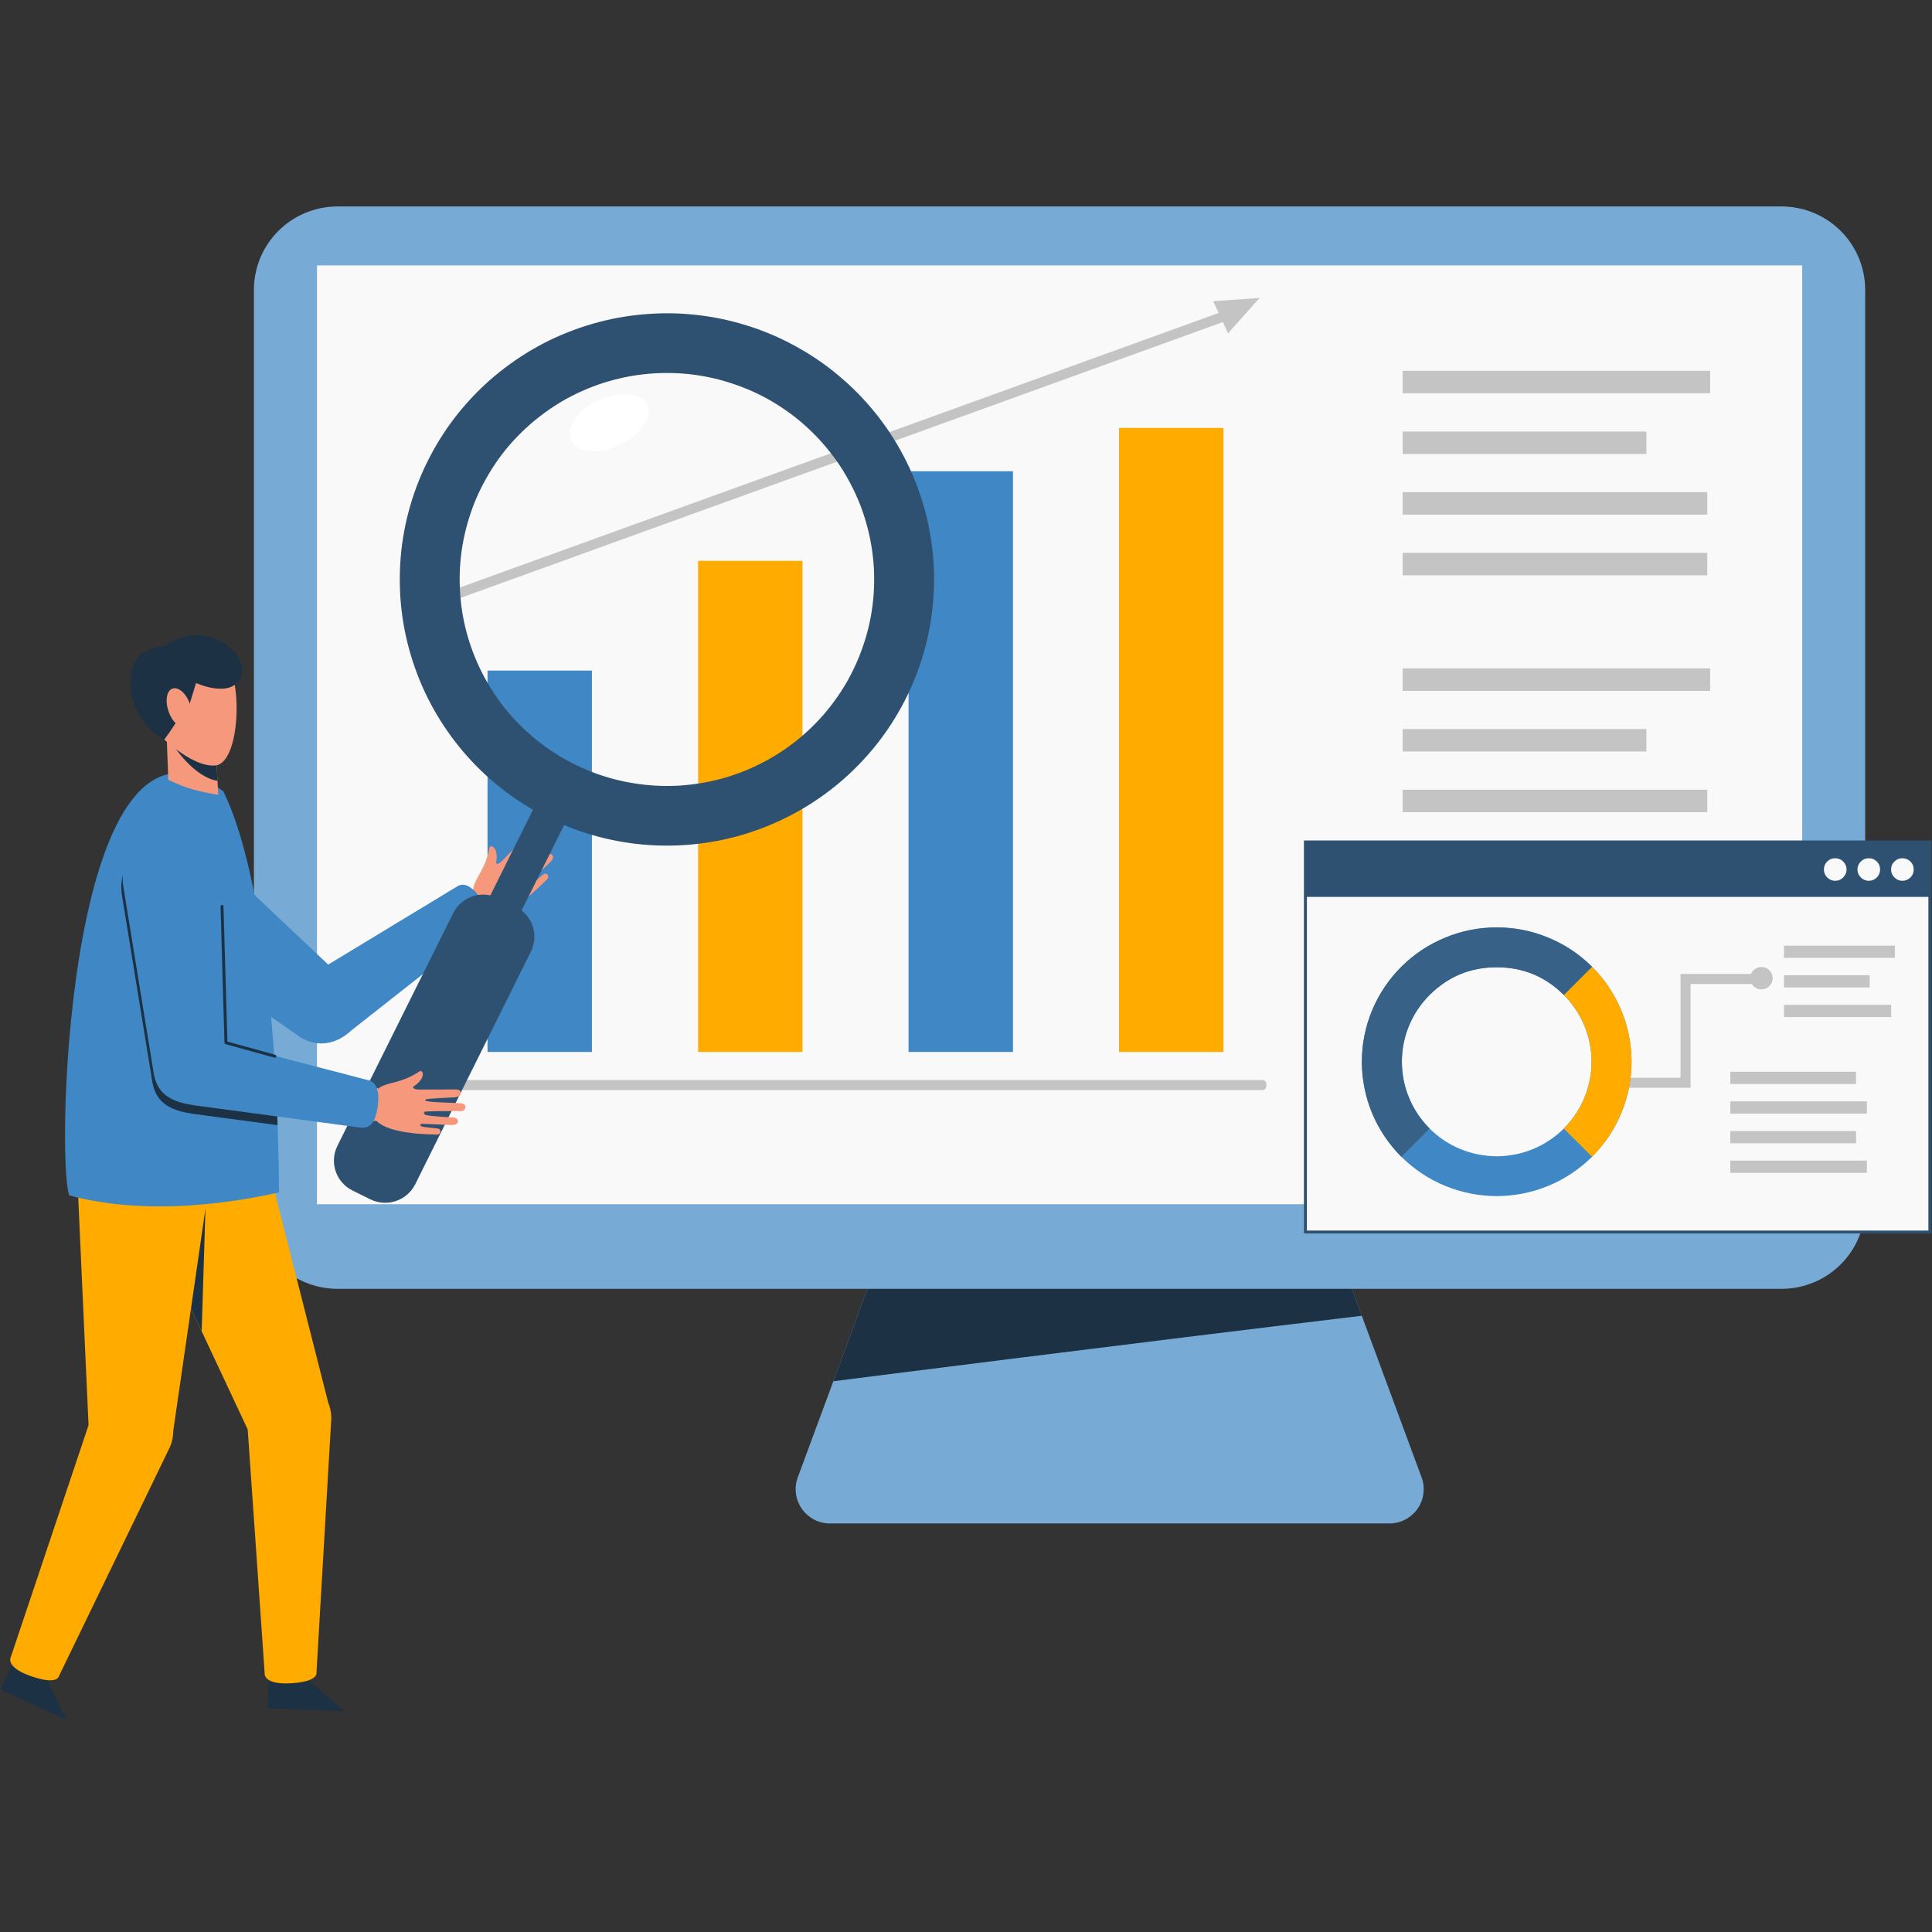 <svg xmlns="http://www.w3.org/2000/svg" xmlns:xlink="http://www.w3.org/1999/xlink" width="120" zoomAndPan="magnify" viewBox="0 0 90 90" height="120" preserveAspectRatio="xMidYMid meet" version="1.0"><rect x="0" y="0" width="90" height="90" fill="#333333" stroke="none"/><defs><clipPath id="9e3193c4d0"><path d="M 11 9.617 L 87 9.617 L 87 61 L 11 61 Z M 11 9.617 " clip-rule="nonzero"/></clipPath><clipPath id="4a49d36bda"><path d="M 0 77 L 4 77 L 4 80.117 L 0 80.117 Z M 0 77 " clip-rule="nonzero"/></clipPath></defs><path fill="#77abd5" d="M 41.039 58.348 L 62.348 58.348 L 66.223 68.82 C 66.27 68.941 66.297 69.062 66.312 69.191 C 66.328 69.32 66.324 69.449 66.309 69.574 C 66.293 69.703 66.262 69.828 66.215 69.949 C 66.168 70.066 66.109 70.18 66.035 70.285 C 65.961 70.391 65.875 70.488 65.777 70.57 C 65.68 70.656 65.574 70.73 65.461 70.789 C 65.344 70.848 65.227 70.895 65.102 70.926 C 64.973 70.953 64.848 70.969 64.719 70.969 L 38.668 70.969 C 38.539 70.969 38.41 70.953 38.285 70.926 C 38.16 70.895 38.039 70.848 37.926 70.789 C 37.812 70.73 37.707 70.656 37.609 70.57 C 37.512 70.488 37.426 70.391 37.352 70.285 C 37.277 70.18 37.219 70.066 37.172 69.949 C 37.125 69.828 37.094 69.703 37.078 69.574 C 37.062 69.449 37.059 69.32 37.074 69.191 C 37.09 69.062 37.117 68.941 37.164 68.82 Z M 41.039 58.348 " fill-opacity="1" fill-rule="nonzero"/><path fill="#1c3144" d="M 41.039 58.348 L 38.82 64.344 C 39.965 64.199 52.707 62.578 63.438 61.293 L 62.348 58.348 Z M 41.039 58.348 " fill-opacity="1" fill-rule="nonzero"/><g clip-path="url(#9e3193c4d0)"><path fill="#77abd5" d="M 15.734 9.617 L 82.98 9.617 C 85.145 9.617 86.887 11.355 86.887 13.512 L 86.887 56.148 C 86.887 58.305 85.145 60.039 82.98 60.039 L 15.734 60.039 C 13.57 60.039 11.828 58.305 11.828 56.148 L 11.828 13.512 C 11.828 11.355 13.57 9.617 15.734 9.617 Z M 15.734 9.617 " fill-opacity="1" fill-rule="nonzero"/></g><path fill="#f9f9f9" d="M 14.766 12.363 L 83.953 12.363 L 83.953 56.098 L 14.766 56.098 Z M 14.766 12.363 " fill-opacity="1" fill-rule="nonzero"/><path fill="#c4c4c4" d="M 20.941 50.312 C 20.785 50.312 20.707 50.391 20.707 50.547 C 20.707 50.703 20.785 50.781 20.941 50.781 L 58.766 50.781 C 58.922 50.781 58.996 50.703 58.996 50.547 C 58.996 50.391 58.922 50.312 58.766 50.312 Z M 20.941 50.312 " fill-opacity="1" fill-rule="nonzero"/><path fill="#3f88c5" d="M 22.711 31.238 L 27.574 31.238 L 27.574 49.004 L 22.711 49.004 Z M 22.711 31.238 " fill-opacity="1" fill-rule="nonzero"/><path fill="#ffab00" d="M 32.52 26.125 L 37.383 26.125 L 37.383 49.004 L 32.52 49.004 Z M 32.52 26.125 " fill-opacity="1" fill-rule="nonzero"/><path fill="#3f88c5" d="M 42.324 21.953 L 47.188 21.953 L 47.188 49.004 L 42.324 49.004 Z M 42.324 21.953 " fill-opacity="1" fill-rule="nonzero"/><path fill="#ffab00" d="M 52.129 19.934 L 56.992 19.934 L 56.992 49.004 L 52.129 49.004 Z M 52.129 19.934 " fill-opacity="1" fill-rule="nonzero"/><path fill="#f5987c" d="M 24.578 38.867 C 24.512 38.945 23.562 39.934 23.371 40.125 C 23.207 40.285 23.086 40.254 23.113 40.164 C 23.141 40.074 23.172 39.746 23.059 39.555 C 22.98 39.418 22.891 39.422 22.84 39.434 C 22.824 39.438 22.805 39.461 22.805 39.48 C 22.605 40.512 22.172 40.832 22.059 41.332 C 22.051 41.367 22.047 41.402 22.043 41.434 L 21.305 41.688 L 22.566 43.535 L 23.066 42.539 C 23.758 42.52 24.562 41.785 24.633 41.738 C 24.785 41.645 25.344 41.098 25.473 40.977 C 25.527 40.926 25.551 40.867 25.535 40.809 C 25.52 40.75 25.465 40.688 25.375 40.703 C 25.285 40.715 24.773 41.227 24.676 41.219 C 24.582 41.207 24.605 41.145 24.652 41.098 C 24.703 41.051 25.578 40.215 25.617 40.176 C 25.793 40.016 25.789 39.891 25.715 39.82 C 25.656 39.766 25.539 39.766 25.438 39.863 C 25.164 40.109 24.535 40.691 24.434 40.711 C 24.316 40.727 24.301 40.652 24.336 40.605 C 24.414 40.5 25.281 39.59 25.477 39.391 C 25.59 39.273 25.531 39.184 25.477 39.117 C 25.406 39.031 25.301 39.078 25.215 39.141 C 25.133 39.199 24.34 39.988 24.168 40.113 C 23.992 40.242 23.961 40.281 23.945 40.203 C 23.926 40.125 24.805 39.191 24.867 39.078 C 24.926 38.961 24.934 38.867 24.832 38.797 C 24.738 38.742 24.656 38.789 24.578 38.867 Z M 24.578 38.867 " fill-opacity="1" fill-rule="nonzero"/><path fill="#3f88c5" d="M 7.938 39.016 C 8.508 38.977 9.066 39.145 9.523 39.488 C 9.645 39.582 9.758 39.688 9.859 39.805 L 15.289 44.934 L 21.227 41.336 C 21.305 41.309 21.648 40.906 22.301 41.723 C 22.953 42.539 22.672 43 22.535 43.145 L 16.359 48.008 C 15.766 48.566 14.902 48.855 14.02 48.336 L 6.668 43.242 C 5.625 42.457 5.422 40.98 6.211 39.941 C 6.625 39.398 7.254 39.059 7.938 39.016 Z M 7.938 39.016 " fill-opacity="1" fill-rule="nonzero"/><path fill="#2e5171" d="M 26.844 37.297 L 25.395 36.582 L 17.676 52.094 L 19.125 52.809 Z M 26.844 37.297 " fill-opacity="1" fill-rule="nonzero"/><path fill="#c4c4c4" d="M 56.859 14.547 L 21.09 27.488 C 20.941 27.539 20.895 27.641 20.949 27.785 C 21.004 27.934 21.102 27.977 21.25 27.926 L 57.02 14.984 C 57.164 14.93 57.211 14.832 57.156 14.684 C 57.105 14.539 57.004 14.492 56.859 14.547 Z M 56.859 14.547 " fill-opacity="1" fill-rule="nonzero"/><path fill="#2e5171" d="M 32.711 14.703 C 33.52 14.809 34.312 14.996 35.086 15.258 C 35.859 15.52 36.598 15.855 37.305 16.266 C 38.012 16.672 38.672 17.145 39.285 17.684 C 39.898 18.219 40.453 18.812 40.953 19.461 C 41.449 20.105 41.875 20.793 42.238 21.527 C 42.598 22.258 42.883 23.016 43.094 23.801 C 43.305 24.59 43.434 25.387 43.488 26.199 C 43.539 27.012 43.512 27.824 43.402 28.629 C 43.297 29.438 43.109 30.227 42.844 30.996 C 42.582 31.766 42.246 32.504 41.836 33.207 C 41.426 33.914 40.953 34.57 40.41 35.184 C 39.871 35.793 39.277 36.348 38.629 36.84 C 37.98 37.336 37.289 37.762 36.555 38.121 C 35.82 38.48 35.059 38.766 34.27 38.977 C 33.48 39.184 32.68 39.316 31.863 39.367 C 31.047 39.418 30.234 39.391 29.426 39.285 C 28.617 39.176 27.824 38.992 27.051 38.73 C 26.277 38.465 25.535 38.129 24.828 37.723 C 24.121 37.312 23.461 36.84 22.848 36.305 C 22.234 35.766 21.68 35.176 21.184 34.527 C 20.688 33.879 20.258 33.191 19.898 32.461 C 19.539 31.73 19.254 30.973 19.043 30.184 C 18.832 29.398 18.699 28.598 18.648 27.785 C 18.598 26.973 18.625 26.164 18.73 25.355 C 18.84 24.551 19.027 23.762 19.289 22.992 C 19.555 22.219 19.891 21.484 20.301 20.777 C 20.707 20.074 21.184 19.414 21.723 18.805 C 22.262 18.191 22.855 17.641 23.508 17.145 C 24.156 16.652 24.848 16.223 25.578 15.863 C 26.312 15.508 27.074 15.223 27.863 15.012 C 28.652 14.801 29.457 14.672 30.27 14.621 C 31.086 14.566 31.898 14.594 32.711 14.703 Z M 32.34 17.457 C 31.715 17.375 31.082 17.355 30.449 17.395 C 29.816 17.434 29.195 17.535 28.582 17.699 C 27.969 17.859 27.379 18.082 26.809 18.359 C 26.242 18.637 25.703 18.969 25.203 19.355 C 24.699 19.738 24.238 20.168 23.816 20.641 C 23.398 21.113 23.031 21.625 22.715 22.172 C 22.395 22.719 22.133 23.289 21.93 23.887 C 21.727 24.484 21.582 25.098 21.496 25.723 C 21.414 26.352 21.391 26.977 21.434 27.609 C 21.473 28.238 21.574 28.859 21.738 29.469 C 21.902 30.078 22.125 30.668 22.402 31.234 C 22.684 31.801 23.016 32.336 23.398 32.84 C 23.785 33.34 24.215 33.801 24.691 34.215 C 25.168 34.633 25.68 35 26.227 35.316 C 26.777 35.633 27.352 35.895 27.949 36.098 C 28.551 36.301 29.164 36.445 29.793 36.527 C 30.422 36.613 31.051 36.633 31.684 36.594 C 32.316 36.551 32.941 36.449 33.551 36.289 C 34.164 36.125 34.758 35.906 35.324 35.625 C 35.895 35.348 36.43 35.016 36.934 34.633 C 37.438 34.25 37.898 33.82 38.316 33.348 C 38.734 32.871 39.102 32.363 39.422 31.816 C 39.738 31.27 40 30.695 40.203 30.098 C 40.41 29.5 40.555 28.891 40.637 28.262 C 40.723 27.637 40.742 27.008 40.703 26.379 C 40.66 25.746 40.559 25.129 40.395 24.516 C 40.234 23.906 40.012 23.316 39.73 22.75 C 39.453 22.184 39.121 21.648 38.734 21.148 C 38.352 20.648 37.918 20.188 37.445 19.77 C 36.969 19.352 36.457 18.988 35.906 18.668 C 35.359 18.352 34.785 18.094 34.184 17.891 C 33.582 17.684 32.969 17.543 32.34 17.457 Z M 32.34 17.457 " fill-opacity="1" fill-rule="nonzero"/><path fill="#2e5171" d="M 24.027 42.242 L 23.203 41.836 C 22.43 41.453 21.492 41.77 21.109 42.543 L 15.719 53.375 C 15.336 54.148 15.648 55.078 16.426 55.461 L 17.246 55.867 C 18.023 56.25 18.957 55.938 19.344 55.164 L 24.73 44.332 C 25.117 43.559 24.801 42.625 24.027 42.242 Z M 24.027 42.242 " fill-opacity="1" fill-rule="nonzero"/><path fill="#ffffff" d="M 26.613 20.523 C 26.68 20.664 26.789 20.777 26.938 20.863 C 27.09 20.945 27.27 21 27.484 21.02 C 27.695 21.039 27.922 21.023 28.164 20.973 C 28.406 20.926 28.645 20.844 28.875 20.734 C 29.109 20.621 29.324 20.488 29.512 20.332 C 29.703 20.176 29.859 20.012 29.977 19.832 C 30.094 19.656 30.168 19.484 30.195 19.312 C 30.223 19.141 30.207 18.988 30.141 18.848 C 30.074 18.711 29.965 18.598 29.812 18.512 C 29.664 18.426 29.48 18.375 29.27 18.355 C 29.055 18.336 28.828 18.352 28.586 18.398 C 28.348 18.449 28.109 18.531 27.875 18.641 C 27.641 18.754 27.43 18.887 27.238 19.043 C 27.047 19.199 26.895 19.363 26.773 19.539 C 26.656 19.719 26.582 19.891 26.555 20.062 C 26.527 20.23 26.547 20.387 26.613 20.523 Z M 26.613 20.523 " fill-opacity="1" fill-rule="nonzero"/><path fill="#1c3144" d="M 14 78.012 L 15.898 79.664 L 12.516 79.531 L 12.578 78.004 Z M 14 78.012 " fill-opacity="1" fill-rule="nonzero"/><path fill="#1c3144" d="M 12.531 77.953 L 12.465 79.578 L 16.039 79.723 L 14.02 77.961 L 14 77.961 Z M 12.625 78.055 L 13.98 78.062 L 15.758 79.609 L 12.566 79.484 Z M 12.625 78.055 " fill-opacity="1" fill-rule="nonzero"/><path fill="#ffab00" d="M 12.129 52.906 L 15.289 65.336 C 15.383 65.57 15.434 65.812 15.434 66.062 L 14.742 77.926 C 14.742 77.926 14.844 78.344 13.531 78.414 C 12.215 78.484 12.328 77.926 12.328 77.926 L 11.539 66.59 L 6.125 55.039 Z M 12.129 52.906 " fill-opacity="1" fill-rule="nonzero"/><g clip-path="url(#4a49d36bda)"><path fill="#1c3144" d="M 1.98 77.867 L 3.102 80.117 L 0.027 78.707 L 0.668 77.316 Z M 1.98 77.867 " fill-opacity="1" fill-rule="nonzero"/></g><path fill="#1c3144" d="M 9.574 56.207 L 9.395 62.012 L 8.293 59.66 Z M 9.574 56.207 " fill-opacity="1" fill-rule="nonzero"/><path fill="#ffab00" d="M 3.547 53.656 L 9.91 53.969 L 8.07 66.66 C 8.07 66.91 8.023 67.152 7.926 67.387 L 2.742 78.086 C 2.742 78.086 2.676 78.516 1.434 78.078 C 0.191 77.645 0.512 77.168 0.512 77.168 L 4.125 66.391 Z M 3.547 53.656 " fill-opacity="1" fill-rule="nonzero"/><path fill="#3f88c5" d="M 10.426 36.883 C 10.34 36.91 12.871 40.613 13 55.547 C 9.949 56.23 6.348 56.527 3.227 55.688 C 2.574 53.961 3.191 31.359 10.426 36.883 Z M 10.426 36.883 " fill-opacity="1" fill-rule="nonzero"/><path fill="#1c3144" d="M 7.945 38.992 C 9.023 38.961 10.309 39.656 10.367 41.527 L 10.441 48.98 L 12.793 49.594 C 12.848 50.48 12.898 51.406 12.93 52.414 L 8.965 51.883 C 8.125 51.746 7.301 51.508 7.102 50.438 L 5.668 41.629 C 5.512 40.336 6.438 39.164 7.73 39.008 C 7.801 39 7.871 38.992 7.945 38.992 Z M 7.945 38.992 " fill-opacity="1" fill-rule="nonzero"/><path fill="#f5987c" d="M 21.234 50.75 C 21.133 50.754 19.762 50.758 19.488 50.754 C 19.258 50.75 19.195 50.641 19.281 50.598 C 19.363 50.555 19.625 50.352 19.684 50.137 C 19.727 49.988 19.664 49.922 19.621 49.895 C 19.605 49.887 19.578 49.891 19.562 49.898 C 18.68 50.477 18.145 50.387 17.707 50.648 C 17.676 50.668 17.648 50.691 17.621 50.711 L 16.922 50.355 L 16.199 52.344 L 17.531 52.211 C 18.027 52.695 19.117 52.762 19.199 52.781 C 19.371 52.824 20.156 52.848 20.332 52.855 C 20.406 52.859 20.465 52.836 20.496 52.785 C 20.527 52.73 20.535 52.648 20.461 52.594 C 20.391 52.539 19.664 52.527 19.605 52.453 C 19.547 52.375 19.609 52.348 19.676 52.352 C 19.746 52.355 20.953 52.402 21.012 52.406 C 21.25 52.418 21.336 52.328 21.336 52.227 C 21.332 52.145 21.254 52.062 21.109 52.055 C 20.742 52.035 19.887 51.988 19.805 51.926 C 19.711 51.852 19.754 51.789 19.812 51.781 C 19.941 51.762 21.199 51.754 21.48 51.758 C 21.641 51.758 21.668 51.652 21.68 51.566 C 21.691 51.457 21.586 51.414 21.48 51.395 C 21.379 51.379 20.262 51.355 20.051 51.32 C 19.836 51.285 19.785 51.289 19.828 51.223 C 19.871 51.156 21.16 51.141 21.285 51.102 C 21.41 51.066 21.48 51.008 21.465 50.883 C 21.438 50.777 21.348 50.75 21.234 50.75 Z M 21.234 50.75 " fill-opacity="1" fill-rule="nonzero"/><path fill="#3f88c5" d="M 10.434 41.133 L 10.504 48.586 L 17.23 50.34 C 17.301 50.379 17.734 50.492 17.598 51.527 C 17.461 52.562 17.031 52.531 16.832 52.535 L 9.027 51.488 C 8.191 51.355 7.367 51.113 7.168 50.043 L 5.734 41.234 C 5.578 39.945 6.5 38.77 7.797 38.613 C 8.914 38.48 10.371 39.141 10.434 41.133 Z M 10.434 41.133 " fill-opacity="1" fill-rule="nonzero"/><path fill="#1c3144" d="M 10.34 42.16 C 10.293 42.16 10.27 42.184 10.273 42.23 L 10.457 48.574 C 10.457 48.609 10.473 48.629 10.508 48.641 L 12.785 49.27 C 12.832 49.281 12.859 49.266 12.871 49.223 C 12.883 49.176 12.867 49.148 12.824 49.137 L 10.594 48.52 L 10.41 42.227 C 10.41 42.18 10.387 42.16 10.34 42.16 Z M 10.34 42.16 " fill-opacity="1" fill-rule="nonzero"/><path fill="#f5987c" d="M 7.746 33.824 L 7.84 36.328 C 8.465 36.609 8.816 36.801 10.168 37.027 L 10.051 34.898 Z M 7.746 33.824 " fill-opacity="1" fill-rule="nonzero"/><path fill="#1c3144" d="M 8.055 34.691 C 8.055 34.691 9.004 36.195 10.133 36.375 L 10.051 34.898 L 9.84 34.801 Z M 8.055 34.691 " fill-opacity="1" fill-rule="nonzero"/><path fill="#f5987c" d="M 7.262 34.082 C 7.262 34.082 8.887 35.785 10.047 35.656 C 11.203 35.523 11.352 31.473 10.383 30.574 C 9.41 29.676 6.824 30.891 6.824 30.891 Z M 7.262 34.082 " fill-opacity="1" fill-rule="nonzero"/><path fill="#1c3144" d="M 9.133 31.816 C 9.133 31.816 10.793 32.586 11.234 31.516 C 11.676 30.445 9.531 28.738 7.664 30.09 C 7.668 30.094 6.465 30.133 6.184 31.07 C 5.848 32.207 6.297 33.652 7.641 34.469 C 7.641 34.469 7.934 34.074 8.164 33.711 C 8.496 33.191 8.879 32.633 8.777 32.977 Z M 9.133 31.816 " fill-opacity="1" fill-rule="nonzero"/><path fill="#f5987c" d="M 7.855 33.152 C 7.945 33.398 8.07 33.594 8.23 33.734 C 8.391 33.871 8.539 33.918 8.676 33.871 C 8.812 33.82 8.898 33.691 8.934 33.484 C 8.969 33.273 8.941 33.047 8.852 32.797 C 8.762 32.551 8.641 32.355 8.48 32.215 C 8.32 32.074 8.172 32.031 8.035 32.078 C 7.895 32.129 7.809 32.258 7.777 32.465 C 7.742 32.676 7.77 32.902 7.855 33.152 Z M 7.855 33.152 " fill-opacity="1" fill-rule="nonzero"/><path fill="#c4c4c4" d="M 56.516 14.031 L 57.207 15.527 L 58.676 13.879 Z M 56.516 14.031 " fill-opacity="1" fill-rule="nonzero"/><path fill="#c4c4c4" d="M 65.34 17.273 L 79.664 17.273 L 79.664 18.32 L 65.34 18.32 Z M 65.34 17.273 " fill-opacity="1" fill-rule="nonzero"/><path fill="#c4c4c4" d="M 65.34 20.102 L 76.695 20.102 L 76.695 21.148 L 65.34 21.148 Z M 65.34 20.102 " fill-opacity="1" fill-rule="nonzero"/><path fill="#c4c4c4" d="M 65.34 22.926 L 79.531 22.926 L 79.531 23.973 L 65.34 23.973 Z M 65.34 22.926 " fill-opacity="1" fill-rule="nonzero"/><path fill="#c4c4c4" d="M 65.34 25.754 L 79.531 25.754 L 79.531 26.801 L 65.34 26.801 Z M 65.34 25.754 " fill-opacity="1" fill-rule="nonzero"/><path fill="#c4c4c4" d="M 65.34 31.137 L 79.664 31.137 L 79.664 32.184 L 65.34 32.184 Z M 65.34 31.137 " fill-opacity="1" fill-rule="nonzero"/><path fill="#c4c4c4" d="M 65.34 33.961 L 76.695 33.961 L 76.695 35.008 L 65.34 35.008 Z M 65.34 33.961 " fill-opacity="1" fill-rule="nonzero"/><path fill="#c4c4c4" d="M 65.34 36.789 L 79.531 36.789 L 79.531 37.836 L 65.34 37.836 Z M 65.34 36.789 " fill-opacity="1" fill-rule="nonzero"/><path fill="#3f88c5" d="M 65.34 39.617 L 79.531 39.617 L 79.531 40.66 L 65.34 40.66 Z M 65.34 39.617 " fill-opacity="1" fill-rule="nonzero"/><path fill="#f9f9f9" d="M 60.809 39.223 L 89.902 39.223 L 89.902 57.391 L 60.809 57.391 Z M 60.809 39.223 " fill-opacity="1" fill-rule="nonzero"/><path fill="#2e5171" d="M 60.809 39.223 L 60.809 41.781 L 89.902 41.781 L 89.902 39.223 Z M 60.809 39.223 " fill-opacity="1" fill-rule="nonzero"/><path fill="#2e5171" d="M 60.742 39.152 L 60.742 57.461 L 89.973 57.461 L 89.973 39.152 Z M 60.879 39.289 L 89.832 39.289 L 89.832 57.324 L 60.879 57.324 Z M 60.879 39.289 " fill-opacity="1" fill-rule="nonzero"/><path fill="#c4c4c4" d="M 78.285 45.371 L 78.285 50.207 L 74.699 50.207 L 74.699 50.672 L 78.754 50.672 L 78.754 45.836 L 81.91 45.836 L 81.91 45.371 Z M 78.285 45.371 " fill-opacity="1" fill-rule="nonzero"/><path fill="#3f88c5" d="M 69.723 43.203 C 68.891 43.203 68.09 43.359 67.32 43.68 C 66.551 43.996 65.871 44.449 65.281 45.035 C 64.988 45.324 64.73 45.641 64.5 45.984 C 64.27 46.324 64.078 46.684 63.918 47.066 C 63.762 47.445 63.641 47.836 63.562 48.238 C 63.48 48.641 63.441 49.047 63.441 49.461 C 63.441 49.871 63.48 50.277 63.562 50.68 C 63.641 51.082 63.762 51.477 63.918 51.855 C 64.078 52.234 64.27 52.594 64.5 52.938 C 64.73 53.277 64.988 53.594 65.281 53.887 C 65.574 54.176 65.891 54.434 66.234 54.664 C 66.574 54.891 66.938 55.086 67.32 55.242 C 67.699 55.398 68.094 55.516 68.496 55.598 C 68.902 55.676 69.309 55.719 69.723 55.719 C 70.133 55.719 70.543 55.676 70.949 55.598 C 71.352 55.516 71.746 55.398 72.125 55.242 C 72.508 55.086 72.867 54.891 73.211 54.664 C 73.555 54.434 73.871 54.176 74.164 53.887 C 74.453 53.594 74.715 53.277 74.945 52.938 C 75.172 52.594 75.367 52.234 75.523 51.855 C 75.684 51.477 75.801 51.082 75.883 50.68 C 75.961 50.277 76.004 49.871 76.004 49.461 C 76.004 49.047 75.961 48.641 75.883 48.238 C 75.801 47.836 75.684 47.445 75.523 47.066 C 75.367 46.684 75.172 46.324 74.945 45.984 C 74.715 45.641 74.453 45.324 74.164 45.035 C 73.574 44.449 72.895 43.996 72.125 43.68 C 71.355 43.359 70.555 43.203 69.723 43.203 Z M 69.723 45.059 C 70.941 45.059 71.984 45.488 72.848 46.348 C 73.051 46.551 73.234 46.773 73.395 47.016 C 73.559 47.254 73.691 47.508 73.805 47.773 C 73.914 48.043 74 48.316 74.055 48.602 C 74.113 48.883 74.141 49.172 74.141 49.461 C 74.141 49.75 74.113 50.035 74.055 50.32 C 74 50.602 73.914 50.879 73.805 51.145 C 73.691 51.41 73.559 51.664 73.395 51.906 C 73.234 52.145 73.051 52.367 72.848 52.574 C 72.641 52.777 72.418 52.961 72.176 53.121 C 71.938 53.281 71.68 53.418 71.414 53.527 C 71.145 53.637 70.867 53.723 70.586 53.777 C 70.301 53.832 70.012 53.863 69.723 53.863 C 69.434 53.863 69.145 53.832 68.859 53.777 C 68.574 53.723 68.301 53.637 68.031 53.527 C 67.762 53.418 67.508 53.281 67.266 53.121 C 67.027 52.961 66.805 52.777 66.598 52.574 C 66.391 52.367 66.211 52.145 66.047 51.906 C 65.887 51.664 65.75 51.41 65.641 51.145 C 65.527 50.879 65.445 50.602 65.387 50.32 C 65.332 50.035 65.305 49.75 65.305 49.461 C 65.305 49.172 65.332 48.883 65.387 48.602 C 65.445 48.316 65.527 48.043 65.641 47.773 C 65.75 47.508 65.887 47.254 66.047 47.012 C 66.211 46.773 66.391 46.551 66.598 46.348 C 67.461 45.488 68.5 45.059 69.723 45.059 Z M 69.723 45.059 " fill-opacity="1" fill-rule="nonzero"/><path fill="#c4c4c4" d="M 83.105 44.051 L 88.27 44.051 L 88.27 44.621 L 83.105 44.621 Z M 83.105 44.051 " fill-opacity="1" fill-rule="nonzero"/><path fill="#c4c4c4" d="M 83.105 45.43 L 87.098 45.43 L 87.098 46 L 83.105 46 Z M 83.105 45.43 " fill-opacity="1" fill-rule="nonzero"/><path fill="#c4c4c4" d="M 83.105 46.809 L 88.098 46.809 L 88.098 47.379 L 83.105 47.379 Z M 83.105 46.809 " fill-opacity="1" fill-rule="nonzero"/><path fill="#c4c4c4" d="M 80.605 49.926 L 86.461 49.926 L 86.461 50.496 L 80.605 50.496 Z M 80.605 49.926 " fill-opacity="1" fill-rule="nonzero"/><path fill="#c4c4c4" d="M 80.605 51.305 L 86.965 51.305 L 86.965 51.879 L 80.605 51.879 Z M 80.605 51.305 " fill-opacity="1" fill-rule="nonzero"/><path fill="#c4c4c4" d="M 80.605 52.688 L 86.461 52.688 L 86.461 53.258 L 80.605 53.258 Z M 80.605 52.688 " fill-opacity="1" fill-rule="nonzero"/><path fill="#c4c4c4" d="M 80.605 54.066 L 86.965 54.066 L 86.965 54.637 L 80.605 54.637 Z M 80.605 54.066 " fill-opacity="1" fill-rule="nonzero"/><path fill="#c4c4c4" d="M 82.578 45.566 C 82.578 45.711 82.527 45.836 82.422 45.938 C 82.32 46.039 82.199 46.09 82.055 46.09 C 81.91 46.09 81.785 46.039 81.684 45.938 C 81.582 45.836 81.531 45.711 81.531 45.566 C 81.531 45.426 81.582 45.301 81.684 45.199 C 81.785 45.098 81.91 45.047 82.055 45.047 C 82.199 45.047 82.32 45.098 82.422 45.199 C 82.527 45.301 82.578 45.426 82.578 45.566 Z M 82.578 45.566 " fill-opacity="1" fill-rule="nonzero"/><path fill="#f9f9f9" d="M 86.02 40.504 C 86.02 40.648 85.965 40.773 85.863 40.875 C 85.762 40.977 85.637 41.031 85.492 41.031 C 85.344 41.031 85.223 40.977 85.117 40.875 C 85.016 40.773 84.965 40.648 84.965 40.504 C 84.965 40.359 85.016 40.234 85.117 40.133 C 85.223 40.031 85.344 39.98 85.492 39.98 C 85.637 39.98 85.762 40.031 85.863 40.133 C 85.965 40.234 86.02 40.359 86.02 40.504 Z M 86.02 40.504 " fill-opacity="1" fill-rule="nonzero"/><path fill="#f9f9f9" d="M 87.582 40.504 C 87.582 40.648 87.531 40.773 87.43 40.875 C 87.328 40.977 87.203 41.031 87.055 41.031 C 86.91 41.031 86.785 40.977 86.684 40.875 C 86.582 40.773 86.527 40.648 86.527 40.504 C 86.527 40.359 86.582 40.234 86.684 40.133 C 86.785 40.031 86.91 39.98 87.055 39.98 C 87.203 39.98 87.328 40.031 87.43 40.133 C 87.531 40.234 87.582 40.359 87.582 40.504 Z M 87.582 40.504 " fill-opacity="1" fill-rule="nonzero"/><path fill="#f9f9f9" d="M 89.148 40.504 C 89.148 40.648 89.098 40.773 88.996 40.875 C 88.891 40.977 88.766 41.031 88.621 41.031 C 88.477 41.031 88.352 40.977 88.25 40.875 C 88.145 40.773 88.094 40.648 88.094 40.504 C 88.094 40.359 88.145 40.234 88.25 40.133 C 88.352 40.031 88.477 39.98 88.621 39.98 C 88.766 39.98 88.891 40.031 88.996 40.133 C 89.098 40.234 89.148 40.359 89.148 40.504 Z M 89.148 40.504 " fill-opacity="1" fill-rule="nonzero"/><path fill="#ffab00" d="M 74.164 45.035 L 72.848 46.348 C 73.051 46.551 73.234 46.773 73.395 47.016 C 73.559 47.254 73.695 47.508 73.805 47.773 C 73.914 48.043 74 48.316 74.055 48.602 C 74.113 48.883 74.141 49.172 74.141 49.461 C 74.141 49.75 74.113 50.035 74.055 50.32 C 74 50.602 73.914 50.879 73.805 51.145 C 73.695 51.41 73.559 51.664 73.395 51.906 C 73.234 52.145 73.051 52.367 72.848 52.574 L 74.164 53.887 C 74.457 53.594 74.715 53.277 74.945 52.938 C 75.172 52.594 75.367 52.234 75.523 51.855 C 75.684 51.477 75.801 51.082 75.883 50.68 C 75.965 50.277 76.004 49.871 76.004 49.461 C 76.004 49.047 75.965 48.641 75.883 48.238 C 75.801 47.836 75.684 47.445 75.523 47.066 C 75.367 46.684 75.172 46.324 74.945 45.984 C 74.715 45.641 74.457 45.324 74.164 45.035 Z M 74.164 45.035 " fill-opacity="1" fill-rule="nonzero"/><path fill="#376187" d="M 69.723 43.203 C 68.891 43.203 68.09 43.359 67.32 43.68 C 66.551 43.996 65.871 44.449 65.281 45.035 C 64.988 45.324 64.73 45.641 64.5 45.984 C 64.27 46.324 64.078 46.684 63.918 47.066 C 63.762 47.445 63.641 47.836 63.562 48.238 C 63.48 48.641 63.441 49.047 63.441 49.461 C 63.441 49.871 63.48 50.277 63.562 50.68 C 63.641 51.082 63.762 51.477 63.918 51.855 C 64.078 52.234 64.27 52.594 64.5 52.938 C 64.73 53.277 64.988 53.594 65.281 53.887 L 66.598 52.574 C 66.391 52.367 66.211 52.145 66.047 51.906 C 65.887 51.664 65.75 51.41 65.641 51.145 C 65.527 50.879 65.445 50.602 65.387 50.32 C 65.332 50.035 65.305 49.75 65.305 49.461 C 65.305 49.172 65.332 48.883 65.387 48.602 C 65.445 48.316 65.527 48.043 65.641 47.773 C 65.75 47.508 65.887 47.254 66.047 47.016 C 66.211 46.773 66.391 46.551 66.598 46.348 C 67.461 45.488 68.5 45.059 69.723 45.059 C 70.941 45.059 71.984 45.488 72.848 46.348 L 74.164 45.035 C 73.574 44.449 72.895 43.996 72.125 43.68 C 71.355 43.359 70.555 43.203 69.723 43.203 Z M 69.723 43.203 " fill-opacity="1" fill-rule="nonzero"/></svg>